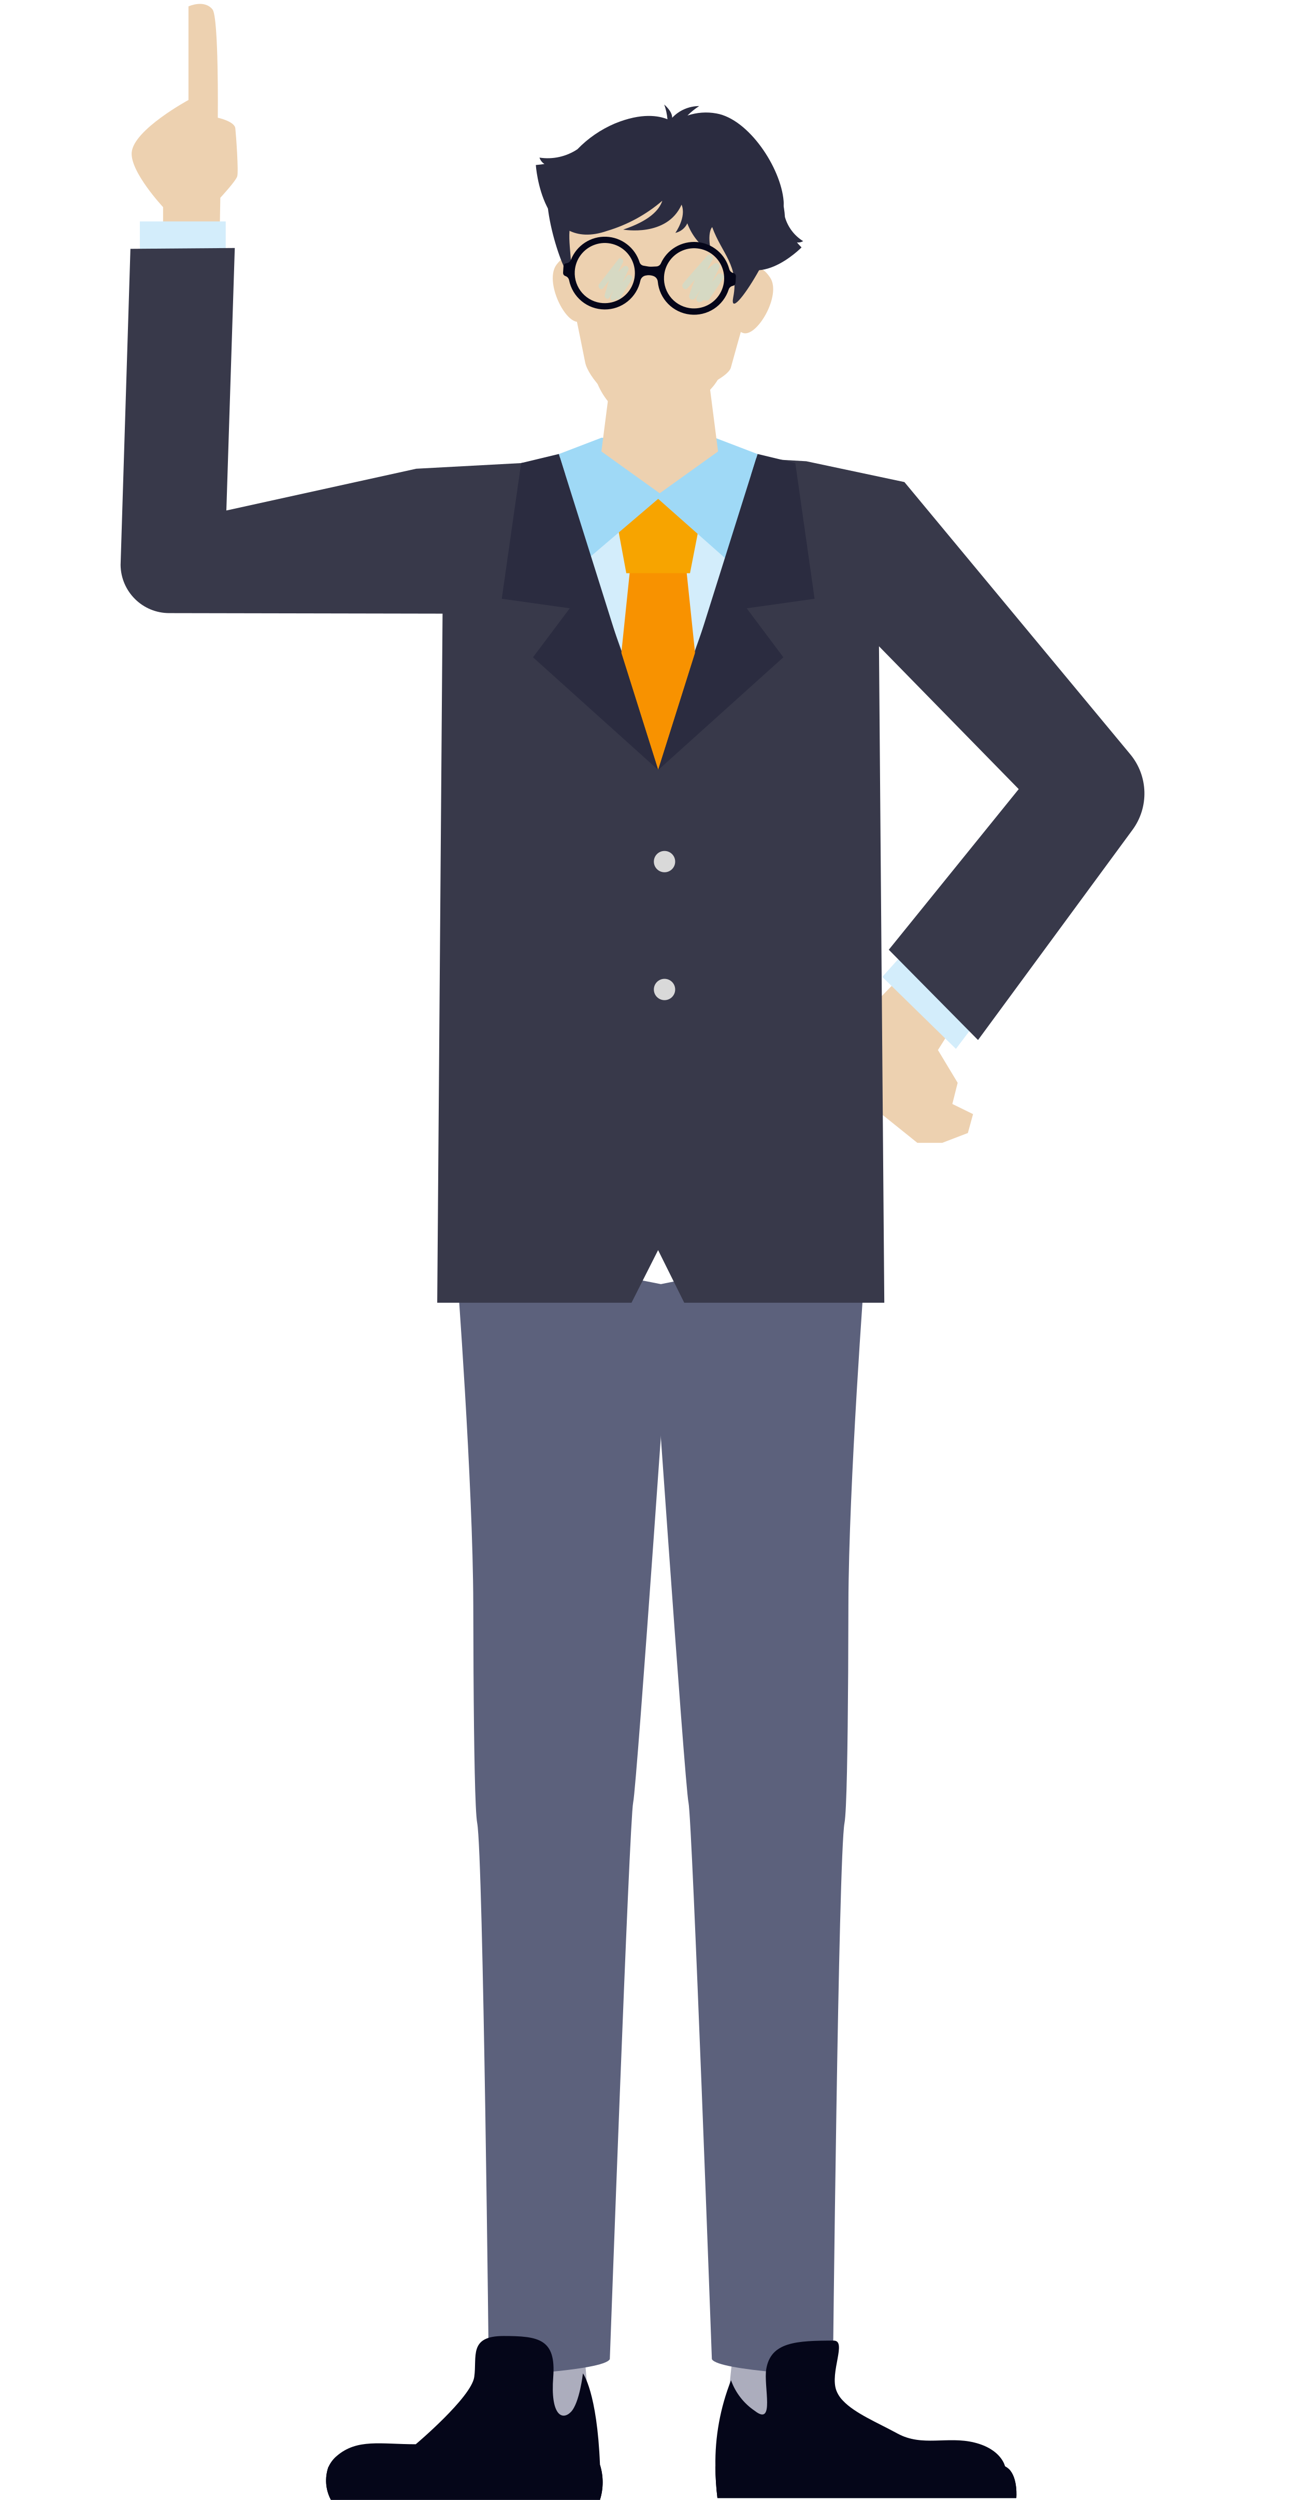 <svg width="43" height="83" viewBox="0 0 43 83" fill="none" xmlns="http://www.w3.org/2000/svg">
<path d="M19.442 78.574L19.66 81.293L16.816 81.371L16.908 78.406L19.442 78.574Z" fill="#ACADBD"/>
<path d="M24.288 78.572L24.07 80.659L26.914 80.737L26.821 78.402L24.288 78.572Z" fill="#ACADBD"/>
<path d="M15.171 42.176C15.171 42.176 15.706 49.262 15.715 53.282C15.716 54.048 15.72 54.807 15.723 55.529C15.739 58.058 15.773 60.149 15.845 60.529C16.047 61.611 16.232 78.894 16.232 78.894C16.232 78.894 20.066 78.73 20.249 78.328C20.249 78.328 20.898 60.425 21.024 59.848C21.151 59.271 22.292 42.709 22.292 42.709C22.292 42.709 15.489 41.257 15.171 42.176Z" fill="#5C617C"/>
<path d="M28.715 42.176C28.715 42.176 28.18 49.262 28.171 53.282C28.169 54.048 28.166 54.807 28.163 55.529C28.147 58.058 28.113 60.149 28.041 60.529C27.839 61.611 27.654 78.894 27.654 78.894C27.654 78.894 23.82 78.73 23.637 78.328C23.637 78.328 22.988 60.425 22.861 59.848C22.735 59.271 21.594 42.709 21.594 42.709C21.594 42.709 28.397 41.257 28.715 42.176Z" fill="#5C617C"/>
<path d="M10.986 83H19.922C20.041 82.622 20.041 82.217 19.922 81.839C19.923 81.838 19.923 81.836 19.922 81.835C19.825 79.406 19.356 78.804 19.356 78.804C19.356 78.804 19.244 79.796 18.953 80.088C18.661 80.379 18.273 80.185 18.37 78.922C18.467 77.659 17.884 77.562 16.718 77.562C15.553 77.562 15.844 78.243 15.747 78.922C15.65 79.602 13.805 81.156 13.805 81.156C12.639 81.156 11.862 80.962 11.182 81.545C11.063 81.644 10.969 81.77 10.905 81.911C10.843 82.088 10.818 82.277 10.832 82.464C10.846 82.652 10.898 82.834 10.986 83Z" fill="#050619"/>
<path d="M10.986 83.001H19.922C20.041 82.623 20.041 82.218 19.922 81.84L10.903 81.911C10.841 82.089 10.816 82.278 10.83 82.465C10.845 82.653 10.898 82.835 10.986 83.001Z" fill="#050619"/>
<path d="M33.746 82.943H23.822C23.779 82.594 23.756 82.243 23.755 81.891C23.738 80.913 23.915 79.942 24.274 79.033C24.422 79.447 24.699 79.803 25.063 80.048C25.74 80.575 25.349 79.231 25.443 78.661C25.594 77.759 26.439 77.715 27.684 77.715C28.132 77.715 27.545 78.77 27.771 79.372C27.82 79.498 27.895 79.613 27.991 79.71C28.383 80.128 29.14 80.44 29.8 80.8C30.627 81.251 31.454 80.876 32.357 81.1C33.259 81.324 33.372 81.89 33.372 81.89C33.421 81.914 33.466 81.946 33.505 81.985C33.806 82.29 33.746 82.943 33.746 82.943Z" fill="#050619"/>
<path d="M33.746 82.943H23.822C23.778 82.594 23.756 82.243 23.755 81.891H33.373L33.506 81.986C33.806 82.29 33.746 82.943 33.746 82.943Z" fill="#050619"/>
<path d="M5.415 7.985V6.877C5.415 6.877 4.317 5.703 4.373 5.058C4.439 4.304 6.258 3.32 6.258 3.32V0.213C6.258 0.213 6.774 -0.03 7.055 0.311C7.268 0.572 7.232 3.909 7.232 3.909C7.232 3.909 7.789 4.026 7.814 4.261C7.839 4.496 7.925 5.693 7.877 5.855C7.827 6.017 7.316 6.566 7.316 6.566L7.29 7.985H5.413H5.415Z" fill="#EDD1B0"/>
<path d="M31.693 33.991L31.144 34.864L31.799 35.952L31.622 36.655L32.31 36.992L32.138 37.619L31.285 37.946H30.461L28.335 36.238L28.765 33.596L29.899 32.438L31.693 33.991Z" fill="#EDD1B0"/>
<path d="M30.2 31.426L32.527 33.786L31.741 34.826L29.296 32.435L30.2 31.426Z" fill="#D3EDFB"/>
<path d="M4.644 7.352H7.495V8.713H4.644V7.352Z" fill="#D3EDFB"/>
<path d="M4.331 8.262L7.796 8.234L7.516 16.95L13.822 15.563L17.301 15.376L19.52 15.078L21.852 15.032L26.773 15.315L30.031 16.006L37.529 25.043C38.129 25.764 38.159 26.801 37.603 27.555L32.475 34.532L29.512 31.534L33.826 26.201L29.186 21.458L29.363 43.255H22.72L21.852 41.507L20.969 43.255H14.518L14.695 20.375L5.618 20.357C4.733 20.357 4.014 19.644 4.004 18.758L4.331 8.257V8.262Z" fill="#38394A"/>
<path d="M21.855 25.013L25.166 15.754H18.541L21.855 25.013Z" fill="#D3EDFB"/>
<path d="M20.949 18.625L21.854 18.66L22.76 18.625L23.081 21.697L21.854 25.562L20.63 21.697L20.949 18.625Z" fill="#F89200"/>
<path d="M23.45 16.27L22.911 19.032H20.796L20.285 16.27H23.45Z" fill="#F7A400"/>
<path d="M19.969 14.535H23.739L25.156 15.077L24.083 18.538L21.854 16.564L19.607 18.48L18.555 15.077L19.969 14.535Z" fill="#9FD9F6"/>
<path d="M25.156 15.074L26.408 15.375L27.048 19.881L24.794 20.197L26.011 21.824L21.855 25.565L25.156 15.074Z" fill="#2B2C40"/>
<path d="M18.556 15.074L17.304 15.375L16.661 19.881L18.918 20.197L17.698 21.824L21.855 25.565L18.556 15.074Z" fill="#2B2C40"/>
<path d="M20.301 12.406H23.511L23.843 14.989L21.905 16.378L19.969 14.989L20.301 12.406Z" fill="#EDD1B0"/>
<g style="mix-blend-mode:multiply">
<path d="M19.657 11.578C19.704 11.815 19.794 12.041 19.922 12.246C20.131 12.557 20.41 12.814 20.737 12.996C21.064 13.178 21.43 13.28 21.804 13.293C22.178 13.307 22.55 13.232 22.889 13.074C23.229 12.917 23.526 12.681 23.757 12.386C23.9 12.191 24.006 11.972 24.07 11.739C24.084 13.487 21.57 13.976 21.269 14.084L21.267 14.099L21.248 14.091L21.228 14.098V14.082C20.729 13.893 20.306 13.546 20.022 13.094C19.739 12.642 19.61 12.11 19.657 11.578Z" fill="#EDD1B0"/>
</g>
<path d="M22.11 5.005C22.779 4.65 25.703 7.623 25.479 8.147C25.24 8.706 24.413 11.673 24.268 12.206C24.137 12.686 21.899 13.493 21.235 13.585C21.227 13.591 21.217 13.594 21.207 13.596C21.191 13.597 21.175 13.597 21.159 13.596C21.148 13.596 21.14 13.596 21.129 13.596C21.119 13.596 21.11 13.596 21.099 13.596C21.083 13.596 21.067 13.596 21.051 13.594C21.041 13.591 21.032 13.587 21.024 13.581C20.369 13.441 19.525 12.521 19.43 12.032C19.324 11.491 18.717 8.471 18.52 7.896C18.335 7.353 21.468 4.602 22.11 5.005Z" fill="#EDD1B0"/>
<path d="M24.575 9.259C24.575 9.259 25.048 8.422 25.574 9.22C25.957 9.799 25.135 11.206 24.675 11.057C24.214 10.909 24.206 10.004 24.575 9.259Z" fill="#EDD1B0"/>
<path d="M19.477 8.895C19.477 8.895 19.067 8.025 18.483 8.782C18.059 9.333 18.775 10.796 19.247 10.681C19.718 10.565 19.791 9.665 19.477 8.895Z" fill="#EDD1B0"/>
<path d="M22.822 7.415C22.785 7.495 22.729 7.565 22.66 7.62C22.591 7.675 22.511 7.713 22.425 7.733C22.425 7.733 22.803 7.208 22.631 6.795C22.145 7.888 20.693 7.623 20.693 7.623C21.548 7.336 21.889 6.984 21.992 6.665C21.459 7.124 20.835 7.464 20.162 7.665C17.982 8.425 17.792 5.479 17.792 5.479C17.895 5.47 17.99 5.458 18.078 5.446C18 5.396 17.942 5.321 17.913 5.233C18.352 5.301 18.801 5.202 19.171 4.957C19.525 4.591 19.949 4.299 20.418 4.1C21.312 3.732 21.883 3.845 22.163 3.96C22.148 3.792 22.112 3.627 22.055 3.469C22.278 3.672 22.321 3.82 22.319 3.911C22.434 3.788 22.573 3.69 22.727 3.624C22.881 3.557 23.047 3.522 23.216 3.522C23.075 3.612 22.945 3.718 22.827 3.836C23.137 3.732 23.467 3.708 23.788 3.767C24.859 3.954 25.93 5.565 26.02 6.678C26.11 7.79 24.143 10.923 24.347 9.869C24.551 8.816 23.973 8.432 23.648 7.54C23.648 7.54 23.46 7.711 23.619 8.402C23.254 8.168 22.974 7.822 22.822 7.415Z" fill="#2B2C40"/>
<path d="M24.099 8.306C25.004 9.864 26.614 8.215 26.614 8.215C26.557 8.157 26.507 8.102 26.462 8.049C26.534 8.059 26.606 8.044 26.668 8.007C26.373 7.824 26.158 7.537 26.063 7.204C26.04 6.807 25.937 6.419 25.76 6.062" fill="#2B2C40"/>
<path d="M18.197 6.074C17.958 7.238 19.054 10.024 18.975 8.885C18.895 7.745 18.789 7.574 19.246 6.673" fill="#2B2C40"/>
<path d="M18.807 8.74C18.841 8.736 18.874 8.723 18.901 8.702C18.928 8.68 18.948 8.652 18.96 8.62C19.052 8.388 19.215 8.191 19.424 8.055C19.633 7.919 19.879 7.851 20.128 7.86C20.378 7.87 20.618 7.956 20.816 8.108C21.015 8.259 21.161 8.468 21.236 8.706C21.245 8.736 21.263 8.762 21.286 8.783C21.31 8.803 21.338 8.817 21.369 8.822L21.525 8.849C21.562 8.855 21.6 8.857 21.638 8.855L21.796 8.847C21.827 8.846 21.857 8.835 21.883 8.818C21.909 8.8 21.93 8.776 21.943 8.747C22.045 8.519 22.215 8.329 22.429 8.202C22.644 8.074 22.893 8.017 23.142 8.036C23.39 8.056 23.627 8.153 23.819 8.313C24.011 8.472 24.148 8.688 24.213 8.929C24.221 8.962 24.238 8.992 24.262 9.017C24.287 9.041 24.317 9.058 24.351 9.066C24.376 9.071 24.398 9.085 24.414 9.105C24.43 9.125 24.437 9.151 24.436 9.176L24.423 9.391C24.422 9.414 24.413 9.435 24.399 9.453C24.385 9.47 24.365 9.483 24.343 9.488L24.322 9.494C24.292 9.501 24.265 9.516 24.243 9.538C24.221 9.559 24.204 9.585 24.195 9.614C24.109 9.879 23.935 10.106 23.702 10.257C23.468 10.408 23.189 10.474 22.913 10.443C22.637 10.413 22.379 10.288 22.184 10.089C21.989 9.891 21.868 9.632 21.842 9.355C21.839 9.313 21.824 9.274 21.799 9.24C21.774 9.207 21.74 9.182 21.701 9.167C21.613 9.134 21.517 9.129 21.426 9.151C21.385 9.161 21.349 9.182 21.32 9.212C21.291 9.242 21.271 9.28 21.263 9.32C21.205 9.592 21.055 9.836 20.838 10.01C20.621 10.184 20.351 10.278 20.073 10.275C19.794 10.273 19.526 10.175 19.311 9.998C19.097 9.821 18.951 9.575 18.896 9.302C18.89 9.273 18.877 9.245 18.857 9.221C18.838 9.198 18.813 9.18 18.784 9.169L18.764 9.161C18.743 9.153 18.725 9.138 18.713 9.119C18.701 9.1 18.696 9.078 18.697 9.055L18.71 8.84C18.711 8.815 18.722 8.79 18.74 8.772C18.758 8.753 18.782 8.742 18.807 8.74ZM22.988 10.239C23.185 10.25 23.381 10.203 23.552 10.103C23.722 10.003 23.859 9.855 23.945 9.677C24.032 9.499 24.063 9.3 24.036 9.104C24.009 8.908 23.924 8.725 23.793 8.577C23.662 8.43 23.49 8.324 23.299 8.274C23.107 8.225 22.906 8.232 22.719 8.297C22.532 8.362 22.369 8.48 22.25 8.638C22.13 8.796 22.061 8.985 22.049 9.182C22.041 9.313 22.059 9.445 22.102 9.569C22.145 9.693 22.212 9.807 22.299 9.906C22.386 10.004 22.492 10.084 22.61 10.141C22.728 10.198 22.857 10.232 22.988 10.24V10.239ZM20.023 10.064C20.221 10.076 20.417 10.028 20.587 9.929C20.758 9.829 20.895 9.68 20.981 9.503C21.067 9.325 21.099 9.125 21.072 8.93C21.045 8.734 20.96 8.551 20.829 8.403C20.698 8.255 20.526 8.15 20.334 8.1C20.143 8.05 19.941 8.058 19.755 8.123C19.568 8.187 19.405 8.306 19.285 8.464C19.166 8.621 19.096 8.81 19.085 9.008C19.077 9.139 19.095 9.27 19.138 9.394C19.181 9.518 19.248 9.633 19.335 9.731C19.422 9.829 19.528 9.909 19.646 9.967C19.764 10.024 19.893 10.057 20.024 10.065L20.023 10.064Z" fill="#050619"/>
<path opacity="0.35" d="M20.809 9.173C20.766 9.244 20.72 9.311 20.673 9.377C20.733 9.242 20.796 9.107 20.862 8.971C20.872 8.95 20.875 8.927 20.87 8.905C20.865 8.883 20.853 8.864 20.835 8.849C20.818 8.835 20.796 8.827 20.773 8.827C20.751 8.827 20.729 8.834 20.711 8.848C20.645 8.905 20.583 8.967 20.527 9.034C20.573 8.93 20.623 8.827 20.68 8.724C20.732 8.629 20.605 8.513 20.536 8.602C20.322 8.875 20.111 9.157 19.897 9.428C19.821 9.524 19.952 9.668 20.027 9.572C20.094 9.485 20.16 9.399 20.225 9.312C20.17 9.47 20.121 9.632 20.079 9.794C20.053 9.9 20.191 9.972 20.239 9.874C20.283 9.787 20.327 9.699 20.373 9.612L20.276 9.841C20.234 9.942 20.334 10.037 20.413 9.965C20.43 9.949 20.446 9.931 20.463 9.916C20.478 9.932 20.499 9.942 20.521 9.943C20.543 9.944 20.565 9.936 20.581 9.921C20.588 9.914 20.594 9.907 20.599 9.898C20.718 9.693 20.845 9.486 20.982 9.276C21.052 9.167 20.877 9.064 20.809 9.173Z" fill="#ADE7E4"/>
<path opacity="0.35" d="M23.816 9.129C23.764 9.208 23.709 9.284 23.649 9.357C23.726 9.207 23.803 9.056 23.879 8.903C23.892 8.879 23.896 8.851 23.89 8.825C23.885 8.798 23.869 8.774 23.848 8.758C23.826 8.741 23.799 8.733 23.771 8.735C23.744 8.737 23.718 8.748 23.699 8.768C23.616 8.832 23.538 8.902 23.466 8.978C23.526 8.861 23.59 8.746 23.658 8.631C23.721 8.524 23.567 8.397 23.478 8.497C23.209 8.8 22.942 9.104 22.682 9.413C22.595 9.515 22.738 9.673 22.827 9.569C22.907 9.476 22.989 9.381 23.073 9.286C23.001 9.46 22.937 9.635 22.883 9.812C22.877 9.837 22.88 9.864 22.891 9.887C22.902 9.911 22.921 9.929 22.945 9.94C22.968 9.951 22.995 9.953 23.02 9.946C23.045 9.94 23.067 9.924 23.082 9.903C23.139 9.808 23.197 9.711 23.258 9.616L23.131 9.867C23.118 9.89 23.114 9.917 23.119 9.943C23.125 9.97 23.139 9.993 23.16 10.01C23.181 10.026 23.207 10.035 23.234 10.034C23.261 10.034 23.286 10.024 23.306 10.006C23.329 9.989 23.35 9.973 23.373 9.953C23.396 9.974 23.427 9.986 23.458 9.984C23.489 9.983 23.518 9.969 23.54 9.946C23.543 9.942 23.546 9.939 23.549 9.935C23.703 9.709 23.861 9.478 24.012 9.244C24.092 9.122 23.896 9.008 23.816 9.129Z" fill="#ADE7E4"/>
<circle cx="0.354" cy="0.354" r="0.354" transform="matrix(-1 0 0 1 22.419 28.254)" fill="#D9D9D9"/>
<circle cx="0.354" cy="0.354" r="0.354" transform="matrix(-1 0 0 1 22.419 32.5)" fill="#D9D9D9"/>
</svg>
